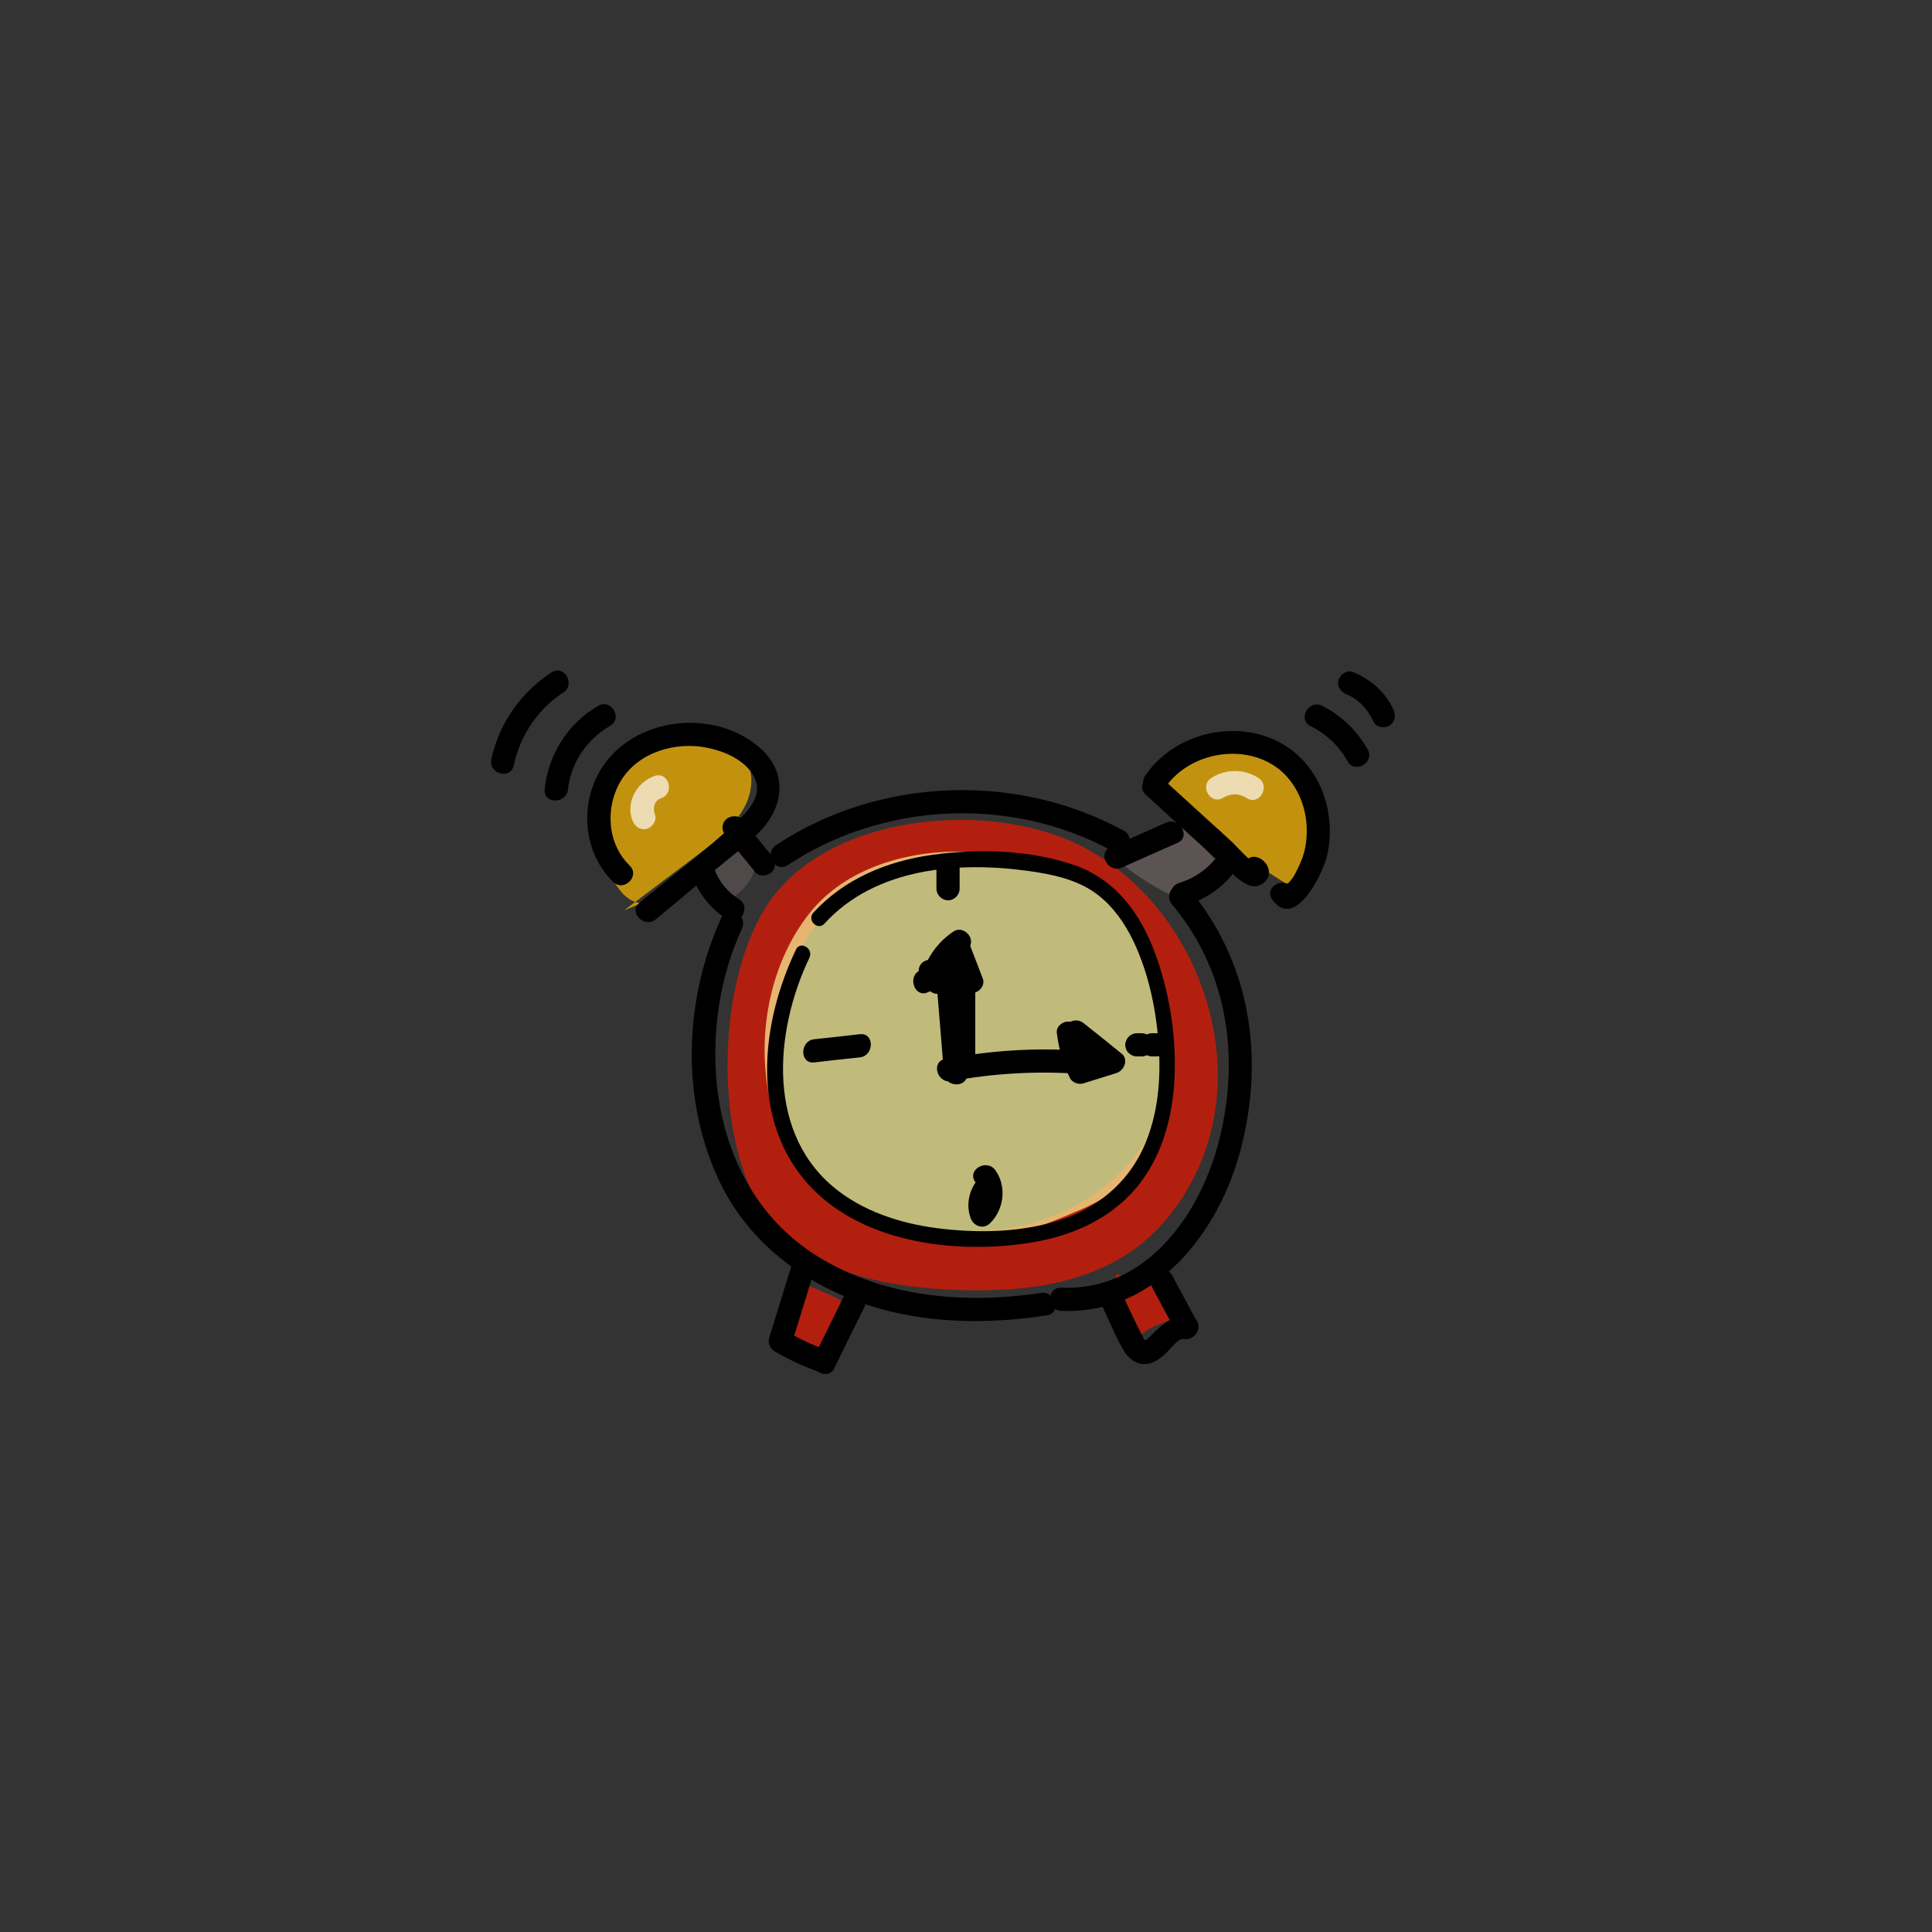 <svg xmlns="http://www.w3.org/2000/svg" width="1000" height="1000"><rect width="100%" height="100%" fill="#333333" stroke="none"/><style>.st1{fill:#e81700}.st1,.st6{opacity:.7}.st7{fill:#fff9f7}</style><path d="M361.6 446.5c5.8 3.1 9.8 9.4 10.1 16" fill="#e81700"/><path class="st1" d="M560.9 438.5c-45.4-23.8-126-18.8-160.3 25-30.4 39-32.7 129.5-2.6 167.5 21.5 27.2 58.9 34.8 93.2 36.5 33.3 1.6 68.8-1.3 96-21 16.6-12.1 28.9-29.8 36-49.2 21.5-58.4-7.8-130.2-62.3-158.8zm42.4 128.1c-3.7 15-12.3 29.3-23.2 40.2-21 20.9-51.4 31.2-80.8 30.7-27.9-.4-58-9-78.5-28.8-22.5-21.7-24-53.9-18.7-82.9 4.9-26.2 19.8-56.1 45.2-67.9 3.7-1.7 7.4-2.8 11.1-3.3 12.9-8.9 28.7-11.4 44.4-10.3 14 1 29.3 1.3 42.5 6.1 29.7 10.7 51.2 35.7 57.7 66.7 3.6 16.3 4.4 33.3.3 49.5z"/><path class="st1" d="M472 573.9c.9.4 1.9.7 2.8 1 1.1.3.9.2-3.3-1.2.2 0 .3.1.5.2z"/><path d="M450.1 633c11 3.7 36.5 8.7 48 9.3 20.4 1.2 43.4-8.5 62.2-16.6 18.8-8.1 35.2-23 42.3-42.2 5.9-16.2 4.9-34.2 2-51.3-3.1-18.7-8.5-37.5-19.6-52.8-33.7-46.5-128.9-53.8-166.1-6.6-39.7 50.4-27.7 140.4 31.2 160.2z" opacity=".7" fill="#fcf59a"/><path d="M581.2 442.9c10.1-5.5 20.1-11 30.1-16.7 6.4 6.8 12.8 13.6 19.2 20.5l-23.1 17.4c-11.2-5.5-21.8-12.5-31.3-20.7" fill="#5c5453"/><path d="M373.7 468.5c5.1-3.4 10.4-6.9 13.9-12s4.7-12.2 1.4-17.4c-3-4.8-9.5-7.5-10.3-13.2-6.6 7.2-12.6 15.1-17.7 23.4 6.8 6.4 13.7 12.8 20.5 19.2" opacity=".7" fill="#5c5453"/><path class="st1" d="M418.3 660.6c-4.6 12.2-9.3 24.5-13.9 36.7 7.8-.2 15.5 1.6 22.4 5.2 3-6.8 6-13.6 9.1-20.4.9-2.1 1.9-4.5 1-6.7-.8-2.1-3.1-3.2-5.2-4.2-7.1-3.1-14.1-6.2-21.2-9.2m166 3.8c2.4 9.4 6.7 18.3 12.7 26 4.9-4.1 10.8-7 17-8.2-4.8-6.9-8.3-14.5-10.4-22.6-6.1.5-12.2 0-18.1-1.5"/><path d="M322.9 471.3c13-9.8 26-19.7 39.1-29.5 12.7-9.6 26.6-21.5 26.9-37.4.1-4.7-1.2-9.5-4.4-13-2.4-2.7-5.7-4.4-9.1-5.7-19.8-7.6-44.3-.1-56.5 17.2s-10.9 42.9 2.9 59c3.6 4.2 10.4 7.8 14.3 3.7m267.6-57.5c18.7 19 39.7 35.6 62.4 49.5 16.8-16.1 15.3-46.8-2.3-62.1-17.6-15.3-47.1-13.2-63.3 3.6" opacity=".7" fill="#fb0"/><g class="st6"><path class="st7" d="M339 421.6c-1.2-3-.5-7.2 3.1-8.4 7.3-2.4 4.2-14-3.2-11.6-9.2 3.1-15.3 13.8-11.5 23.2 1.2 3 4 5.1 7.4 4.2 2.8-.8 5.4-4.4 4.2-7.4z"/></g><g class="st6"><path class="st7" d="M633.2 412.9c4-2.4 8.2-2.3 12.1.2 6.5 4.2 12.5-6.2 6.1-10.4-7.3-4.8-16.8-4.8-24.2-.2-6.7 4.1-.7 14.5 6 10.4z"/></g><path d="M336 463.1c-1.7 1.4-3.3 2.8-5 4.2-5.9 5 2.6 13.4 8.5 8.5 9.4-7.8 18.8-15.6 28.1-23.5 8.5-7.1 17.7-13.8 25.5-21.7 12.9-13.2 14.7-31.2-.2-43.9-26.6-22.6-73.5-14-85.9 19.8-6.3 17-2.8 37.2 10.4 50 5.5 5.4 14.1-3.1 8.5-8.5-11.7-11.4-12.8-30.2-4.5-43.9 9-14.9 28.5-20.5 45-17 8.5 1.8 18 5.8 23 13.4 5.8 8.7.3 16.8-6.2 23-16.2 15.7-34.9 29.3-52.2 43.8l8.5 8.5c1.7-1.4 3.3-2.8 5-4.2 5.9-5-2.6-13.4-8.5-8.5z"/><path d="M358.4 453.6c3.5 9.3 9.5 17 18 22.2 6.6 4.1 12.6-6.3 6.1-10.4-5.7-3.5-10.2-8.8-12.5-15.1-2.7-7-14.3-3.9-11.6 3.3zm17.3-20.9c5 6.2 10.1 12.4 15.2 18.7 2 2.5 6.4 2.1 8.5 0 2.5-2.5 2-6 0-8.5-5-6.2-10.1-12.4-15.2-18.7-2-2.5-6.4-2.1-8.5 0-2.5 2.5-2.1 6 0 8.5z"/><path d="M407.7 447.8c49.5-32.8 115.7-35.9 167.9-7.4 6.8 3.7 12.9-6.7 6.1-10.4-55.8-30.5-126.9-27.7-180 7.4-6.5 4.3-.4 14.7 6 10.4z"/><path d="M580.8 449c9.6-4.3 19.2-8.6 28.8-12.8 7-3.1.9-13.5-6.1-10.4-9.6 4.3-19.2 8.6-28.8 12.8-7 3.2-.9 13.6 6.1 10.4zm32.8 19.6c9.1-2.7 17.2-7.8 23.4-14.9 5.1-5.8-3.4-14.3-8.5-8.5-4.9 5.6-11 9.6-18.1 11.8-7.4 2.2-4.3 13.8 3.2 11.6z"/><path d="M593 411.3c14.7 13.4 29.3 26.8 44 40.1 4.4 4 11.5 10.9 17.6 5.1 4.6-4.3 1.4-11.3-4-12.8-2.7-.8-5.2.6-6.8 2.8-.2.2-.3.4-.5.6-4.5 6.3 6 12.3 10.4 6.1.2-.2.3-.4.5-.6-2.3.9-4.5 1.8-6.8 2.8-.8-.8-1.6-1.5-2.4-2.3.2-1.5.4-3.1.6-4.6-.2.3-.3.6-.5.8 1.2-.9 2.4-1.8 3.6-2.8-.7.1-9.9-9.6-10.9-10.6-4.1-3.8-8.3-7.6-12.4-11.3-8-7.3-15.9-14.5-23.9-21.8-5.7-5.2-14.2 3.3-8.5 8.5z"/><path d="M603.2 407.5c12.7-18.5 42-23.4 59.5-8.8 8.3 7 13 17.9 13.6 28.6.3 5.7-.3 11.4-2.2 16.8-.5 1.5-6 14.3-8.1 13.6 1.2.9 2.4 1.8 3.6 2.8-.2-.3-.5-.6-.7-1-4.5-6.2-14.9-.2-10.4 6.1 11.8 16.5 26.5-13.9 28.5-23.1 3.5-15.9.1-33.3-10.1-46.1-21.4-27-65.4-22.4-84.1 5-4.4 6.4 6 12.4 10.4 6.1zm-229.6 67c-19.7 42.8-21.5 95.3-.7 138 17 35 51.2 57.5 88.4 66.4 26.5 6.3 53.8 6 80.7 1.9 7.6-1.2 4.4-12.7-3.2-11.6-40.1 6.1-83.4 2.2-118.1-20.5-32-21-48.1-56.6-50.2-94.2-1.4-25.3 3-51 13.6-74 3-6.9-7.3-13-10.5-6z"/><path d="M606.6 468.1c28.7 34.1 35.2 78.4 24.7 121-9.5 38.8-37.5 79.3-82 77.4-7.7-.3-7.7 11.7 0 12 48.9 2.1 81.9-40.9 93-84 12.3-47.6 4.9-96.7-27.2-134.9-5-5.9-13.4 2.6-8.5 8.5z"/><path d="M412 491.5c-17.5 36.6-23.6 84.9 3.8 118.5 27.3 33.5 79.2 39.8 119.4 32.9 21.4-3.7 41.8-13.2 55.1-30.8 12.2-16.1 17.1-36.4 17.7-56.3.7-21.3-3-43.5-10.5-63.4s-20.2-37-40.8-44.4c-22.8-8.1-50.5-8.9-74.3-5.5-23.2 3.2-45.4 12.4-61.4 29.9-3.5 3.8 2.2 9.5 5.7 5.7 26.5-29.1 69.5-32.4 106.2-27.2 11.3 1.6 23 4 32.7 10.4 8.3 5.5 14.5 13.5 19.2 22.2 8.9 16.8 13.3 36.7 14.8 55.6 1.5 18.6 0 38.3-8 55.5-8.5 18.2-24 30.8-43 36.9-19.2 6.2-40.3 6.8-60.3 4.6-19.1-2.1-38.5-7.7-54-19.4-38-28.6-33.7-82.6-15.3-121.1 2.1-4.7-4.8-8.8-7-4.1z"/><path d="M484.5 505.5c1.4 16.7 2.7 33.3 4.1 50 .6 7.7 12.6 7.7 12 0-1.4-16.7-2.7-33.3-4.1-50-.6-7.6-12.6-7.7-12 0z"/><path d="M492.5 559.6c21.8-4.1 43.9-5.3 66.1-3.8 7.7.5 7.7-11.5 0-12-23.2-1.6-46.4 0-69.3 4.3-7.6 1.3-4.3 12.9 3.2 11.5z"/><path d="M547 534.6c1 8.3 3.2 15.9 6.8 23.4 1.1 2.3 4.4 3.5 6.8 2.8 5.8-1.8 11.6-3.6 17.3-5.4 3.9-1.2 6.4-7 2.7-10-6.5-5.3-13.1-10.6-19.7-15.8-6-4.8-14.5 3.6-8.5 8.5 6.5 5.3 13.1 10.6 19.7 15.8.9-3.3 1.8-6.7 2.7-10-5.8 1.8-11.6 3.6-17.3 5.4 2.3.9 4.5 1.8 6.8 2.8-2.6-5.5-4.4-11.3-5.1-17.3-.4-3.2-2.5-6-6-6-3.1-.3-6.6 2.5-6.2 5.8zm-125.5 15.3c7.8-.9 15.6-1.8 23.5-2.6 7.6-.8 7.7-12.9 0-12-7.8.9-15.6 1.8-23.5 2.6-7.6.8-7.7 12.9 0 12zm63.2-100.3V460c0 3.2 2.8 6 6 6 3.3 0 6-2.8 6-6v-10.4c0-3.2-2.8-6-6-6-3.3 0-6 2.8-6 6zm5.5 42.2c2.3 6 4.6 12 6.9 17.9 1.9-2.5 3.9-5.1 5.8-7.6l-17.4.3c-7.7.1-7.8 12.2 0 12l17.4-.3c3.6-.1 7.2-3.8 5.8-7.6-2.3-6-4.6-12-6.9-17.9-1.2-3-4-5.1-7.4-4.2-2.9.8-5.4 4.4-4.2 7.4zm106 55h2.6c1.5 0 3.2-.7 4.2-1.8 1-1 1.8-2.8 1.8-4.2-.1-1.5-.6-3.2-1.8-4.2-1.2-1.1-2.6-1.8-4.2-1.8h-2.6c-1.5 0-3.2.7-4.2 1.8-1 1-1.8 2.8-1.8 4.2.1 1.5.6 3.2 1.8 4.2 1.2 1.1 2.6 1.8 4.2 1.8z"/><path d="M588.4 546.8h2.6c1.5 0 3.2-.7 4.2-1.8 1-1 1.8-2.8 1.8-4.2-.1-1.5-.6-3.2-1.8-4.2-1.2-1.1-2.6-1.8-4.2-1.8h-2.6c-1.5 0-3.2.7-4.2 1.8-1 1-1.8 2.8-1.8 4.2.1 1.5.6 3.2 1.8 4.2 1.1 1.1 2.6 1.8 4.2 1.8zM504.3 613c-3.2 5.3-4 11.7-1.9 17.5 1.5 4.2 6.6 6 10 2.7 7.3-7.1 8.8-19.1 2.8-27.5-4.5-6.2-14.9-.2-10.4 6.1 3 4.1 2.9 9.3-.9 13 3.4.9 6.7 1.8 10 2.7-1.1-3-1-5.5.6-8.3 4.2-6.8-6.2-12.8-10.2-6.2zm-95 43.3c-3.7 12.1-7.5 24.2-11.2 36.3-.8 2.5.5 5.5 2.8 6.8 7.5 4.5 15.4 8 23.6 10.9 7.3 2.5 10.5-9.1 3.2-11.6s-14.1-5.8-20.8-9.7c.9 2.3 1.8 4.5 2.8 6.8 3.7-12.1 7.5-24.2 11.2-36.3 2.3-7.5-9.3-10.6-11.6-3.2z"/><path d="M436.9 670.7c-5.1 10.5-10.3 20.9-15.5 31.4-3.4 6.9 7 13 10.4 6.1 5.1-10.5 10.3-20.9 15.5-31.4 3.4-6.9-7-13-10.4-6.1zm133.9 5.9c3.6 7.5 6.7 15.6 11 22.7 2.4 4 6.3 7 11.2 6.7 4.1-.2 7.5-2.8 10.4-5.5 1.8-1.6 6.4-7.9 9.3-7.5 7.6 1.2 10.8-10.4 3.2-11.6-8.5-1.3-13.8 3.7-19.5 9.2-.8.8-2.4 2.8-3.6 3-.7.1-.6-.3-1.5-2.1-3.6-6.9-6.8-14.1-10.2-21.1-3.3-6.8-13.6-.7-10.3 6.2z"/><path d="M596.4 666.4c4.2 7.9 8.5 15.8 12.7 23.7 3.7 6.8 14 .8 10.4-6.1-4.2-7.9-8.5-15.8-12.7-23.7-3.7-6.8-14.1-.7-10.4 6.1zM475.5 502.5c.2.1.1.2-.1.2-5.5 3.4-1.9 13.7 4.6 11 11-4.6 19.1-13.3 22.4-24.8 1.4-4.8-4.4-9.7-8.8-6.8-7.2 4.8-12.2 11.2-15.4 19.2-1.2 3 1.3 6.6 4.2 7.4 3.4 1 6.2-1.2 7.4-4.2 2-4.9 5.5-9.1 9.9-12-2.9-2.3-5.9-4.5-8.8-6.8-2 7.2-7 13.5-14 16.5 1.5 3.7 3.1 7.3 4.6 11 3.9-2.4 6-6 6-10.6.2-7.8-11.8-7.8-12-.1z"/><path d="M492.8 509.5V546c0 7.7 12 7.7 12 0v-36.5c.1-7.7-12-7.7-12 0zm185.5-133.7c8.2 4.1 14.7 10.2 19.2 18.2 3.8 6.7 14.2.7 10.4-6.1-5.5-9.7-13.6-17.6-23.6-22.6-6.8-3.4-12.9 7-6 10.5zM294 408.6c1.5-13.9 9.8-26 21.8-32.9 6.7-3.9.6-14.2-6.1-10.4-15.9 9.2-25.8 25.1-27.8 43.2-.7 7.8 11.3 7.7 12.1.1zm-28.1-12.4c3.4-15.6 12.3-29 25.7-37.8 6.4-4.2.4-14.6-6.1-10.4-15.9 10.4-27.1 26.3-31.2 45-1.6 7.5 9.9 10.8 11.6 3.2zM697 359.4c6.4 2.6 11.1 7.9 13.9 14.1 1.4 3 5.6 3.7 8.2 2.1 3-1.8 3.5-5.3 2.2-8.2-4.2-9.2-11.8-15.8-21.1-19.6-3-1.2-6.6 1.4-7.4 4.2-.9 3.5 1.2 6.1 4.2 7.4z"/></svg>